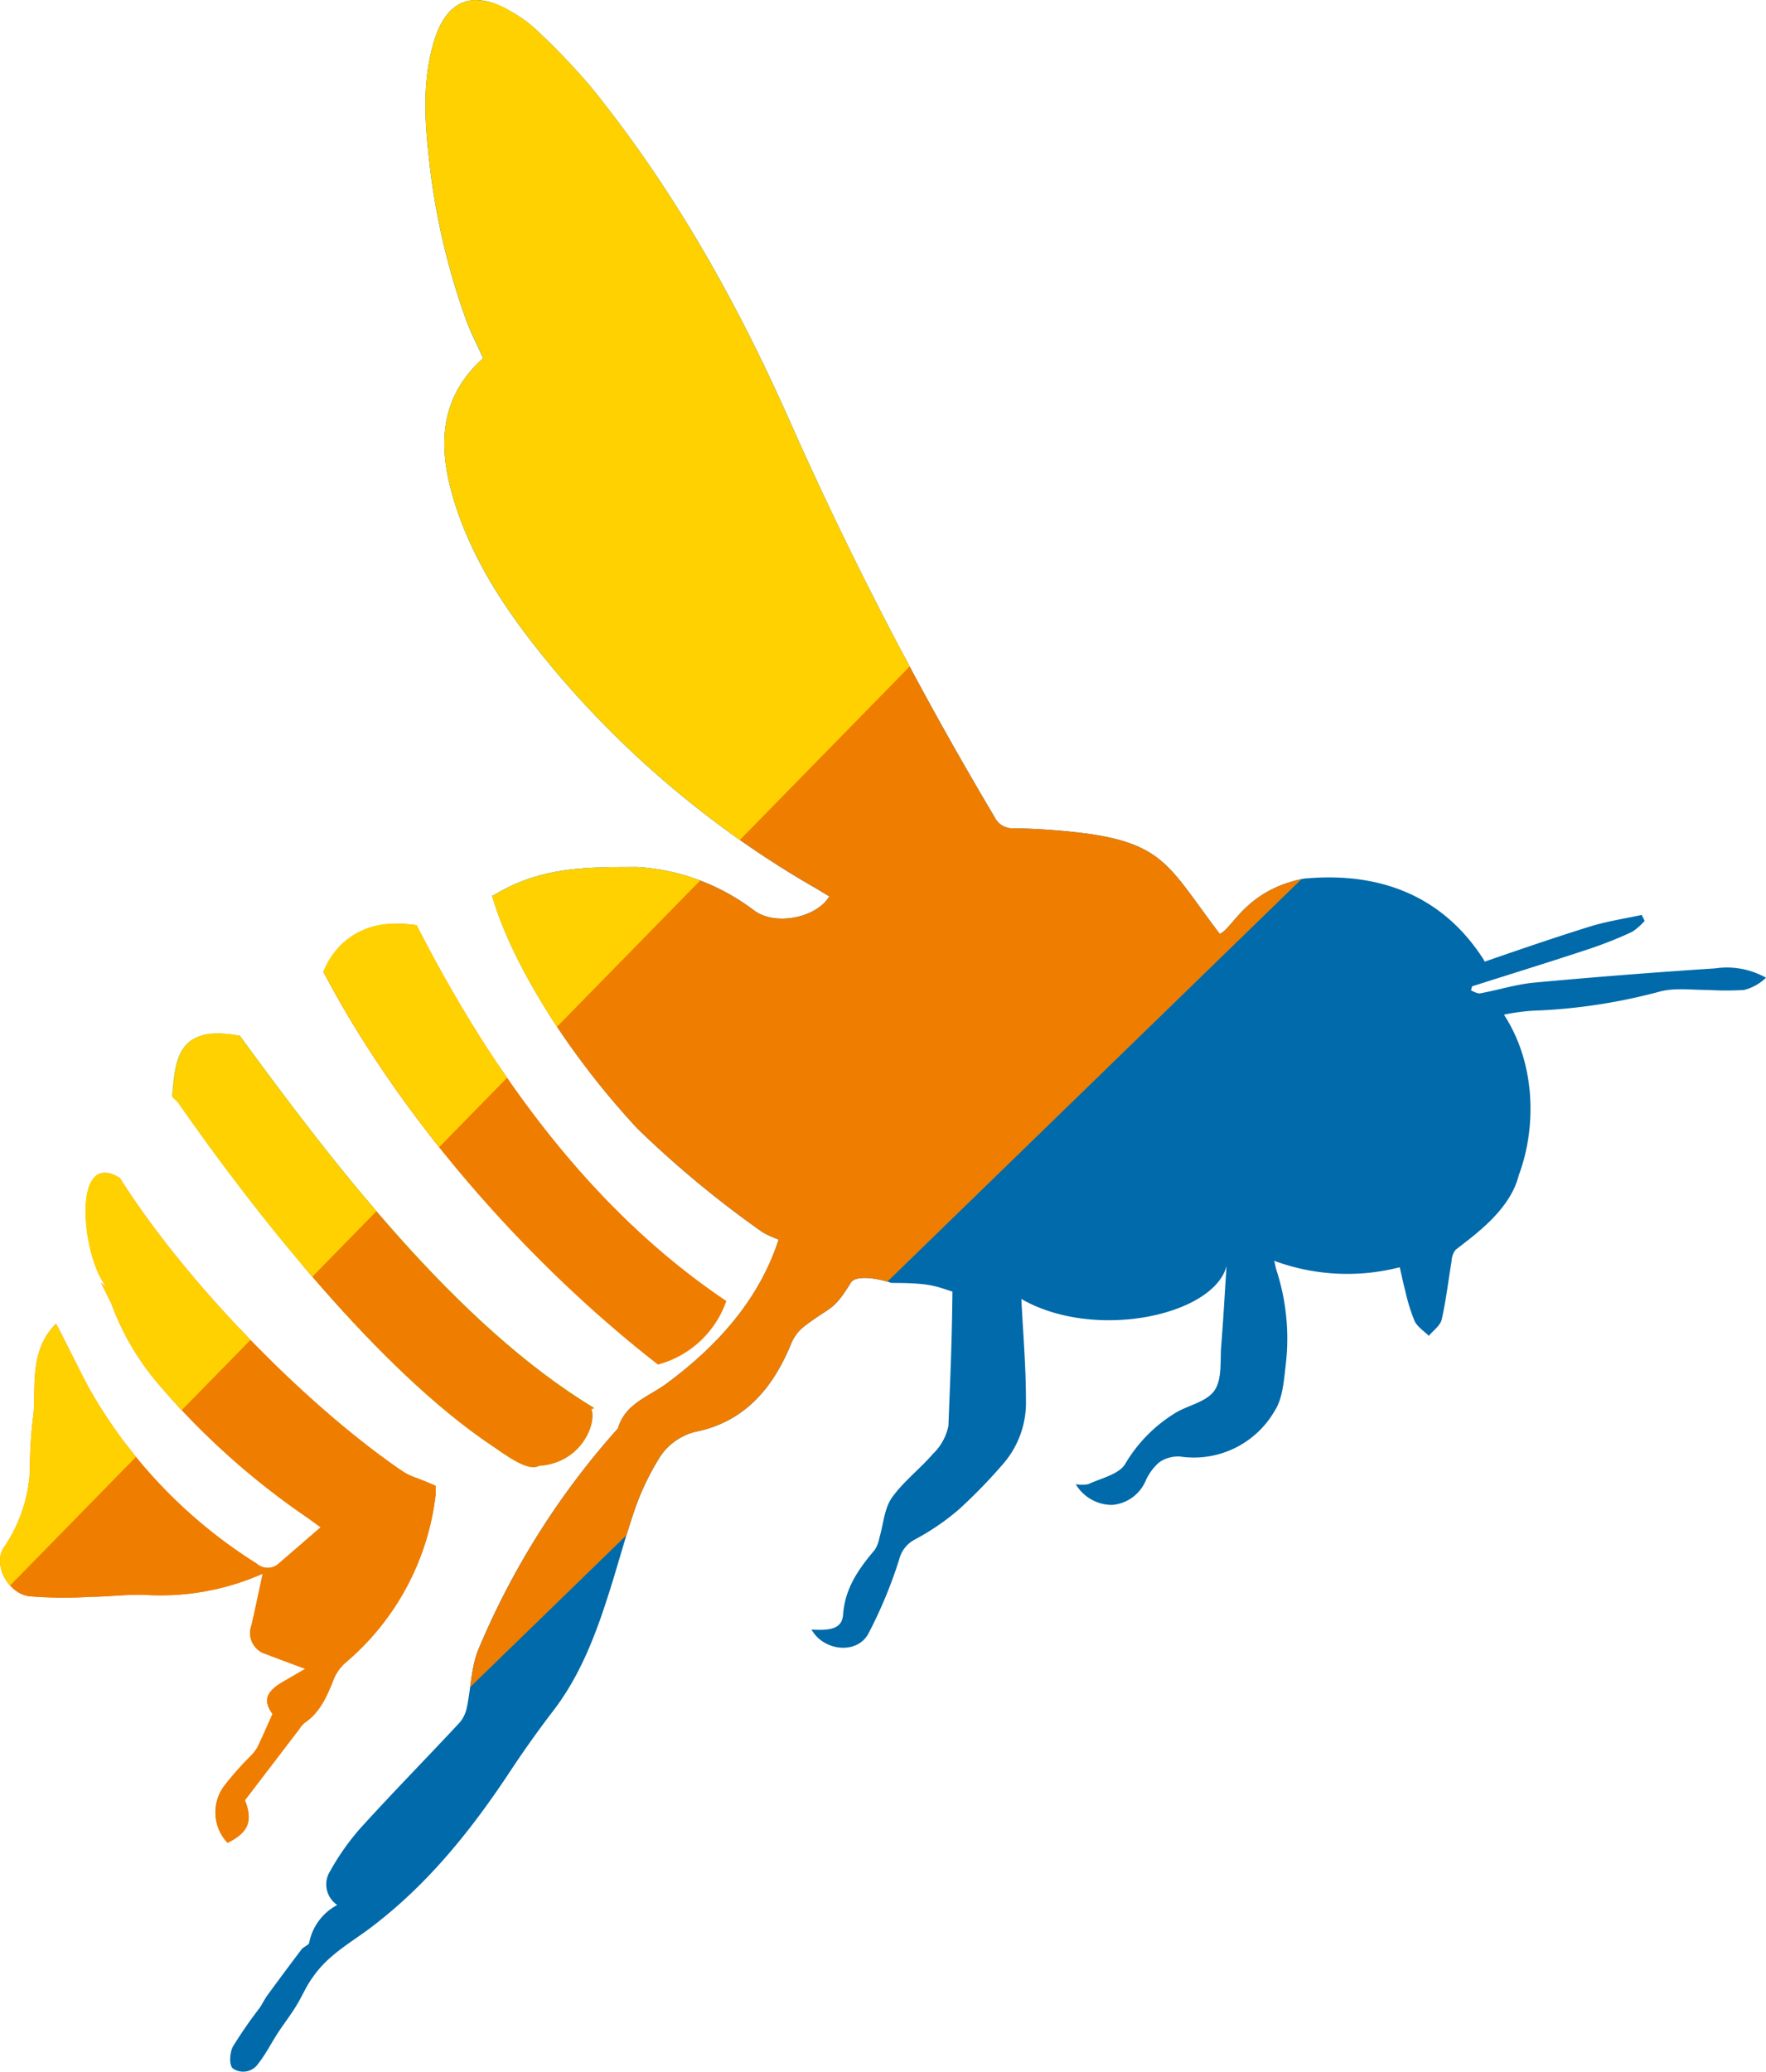 <svg xmlns="http://www.w3.org/2000/svg" xmlns:xlink="http://www.w3.org/1999/xlink" width="189.35" height="222.08" viewBox="0 0 189.35 222.08">
  <defs>
    <clipPath id="a">
      <rect x="-561.26" y="-241.42" width="841.89" height="595.28" fill="none"/>
    </clipPath>
    <clipPath id="b">
      <path d="M52.75,96l0,.07V96c0-.06-.06-.08-.07-.08l0,.07M46.49,4.56c-1.12,3.82-1,7.73-.58,11.63a74.81,74.81,0,0,0,4,17.91c.52,1.43,1.23,2.79,1.9,4.28C46.66,43,47,48.74,49,54.66c2.32,6.8,6.5,12.52,11.1,17.93A105.19,105.19,0,0,0,87.54,95.24l1.38.83c-1.35,2.3-5.89,3.26-8.19,1.42a23,23,0,0,0-12.36-4.57c-5.73,0-10.54,0-15.59,3.12,0,.06,0,.07,0,.06,1.89,6.55,7.49,16.18,15.58,24.88a111,111,0,0,0,13.37,11.07,11.22,11.22,0,0,0,1.75.8c-2.11,6.51-6.64,11.48-12.1,15.5-2,1.43-4.35,2.11-5.13,4.74A84.55,84.55,0,0,0,51.37,176.6c-.87,2-.86,4.31-1.33,6.47a3.44,3.44,0,0,1-.82,1.61c-3.51,3.77-7.11,7.44-10.57,11.25a26.18,26.18,0,0,0-3.23,4.57,2.66,2.66,0,0,0,.74,3.67,5.84,5.84,0,0,0-3,4c0,.29-.6.46-.82.75-1.24,1.63-2.46,3.28-3.67,4.93-.31.43-.54.92-.84,1.36a44.81,44.81,0,0,0-2.86,4.14c-.34.64-.43,2,0,2.34a1.94,1.94,0,0,0,2.74-.55c.8-1,1.37-2.17,2.07-3.24s1.44-2,2.09-3.1,1-2,1.69-2.92c1.63-2.37,4.08-3.69,6.19-5.28,6.2-4.69,10.89-10.59,15.11-17,1.39-2.09,2.85-4.14,4.37-6.13,3.11-4,4.81-8.71,6.3-13.49.91-2.92,1.7-5.89,2.73-8.77a29,29,0,0,1,2.45-5,6.4,6.4,0,0,1,4.3-2.85c5-1.18,7.92-4.73,9.8-9.31a4.52,4.52,0,0,1,1.33-1.83c3-2.32,3.1-1.55,5.07-4.72.59-1,3.36-.36,4.36,0,4.06,0,4.63.31,6.55.93-.07,6-.21,8.61-.43,14.37a5.71,5.71,0,0,1-1.64,3c-1.41,1.64-3.21,3-4.43,4.73-.81,1.16-.9,2.83-1.33,4.28a3.52,3.52,0,0,1-.49,1.28c-1.7,2-3.2,4.11-3.4,6.92-.1,1.42-1.07,1.79-3.39,1.63,1.26,2.28,4.79,2.73,6.07.5a49,49,0,0,0,3.33-8A3.3,3.3,0,0,1,98.09,165a26,26,0,0,0,4.74-3.24,57.31,57.31,0,0,0,4.79-4.94A10,10,0,0,0,110,150c0-3.64-.32-7.27-.49-10.78,7.87,4.53,20.62,1.76,22-3.53-.2,3.06-.35,5.8-.57,8.53-.13,1.62.11,3.55-.7,4.77s-2.67,1.57-4.06,2.35a15.78,15.78,0,0,0-5.56,5.6c-.71,1.1-2.57,1.48-3.94,2.13a3.84,3.84,0,0,1-1.34,0,4.52,4.52,0,0,0,3.93,2.22,4.28,4.28,0,0,0,3.56-2.57,5.69,5.69,0,0,1,1.47-2,3.55,3.55,0,0,1,2.26-.61,10,10,0,0,0,10.1-4.88c.88-1.35,1-3.28,1.2-5a23.77,23.77,0,0,0-1-10.11c-.09-.27-.13-.55-.24-1a22.6,22.6,0,0,0,13.46.69c.22.92.37,1.73.59,2.52a19.66,19.66,0,0,0,1,3.24c.3.63,1,1.07,1.53,1.59.48-.58,1.23-1.1,1.38-1.76.47-2.06.71-4.17,1.06-6.27.07-.41.14-.95.42-1.17,2-1.59,5.85-4.25,6.78-8,1.88-5,1.88-11.85-1.55-17.15a.19.19,0,0,1,0-.07,22.11,22.11,0,0,1,3.94-.45,60.7,60.7,0,0,0,12.69-2,12.28,12.28,0,0,1,3.75-.23c.51,0,1,0,1.52,0s.94,0,1.41,0a12.21,12.21,0,0,0,2.42,0,5.24,5.24,0,0,0,2.35-1.31,8.59,8.59,0,0,0-5.47-1q-9.69.63-19.35,1.52c-1.95.18-3.86.79-5.8,1.15-.32.06-.69-.19-1-.3l.12-.45c4.18-1.33,8.37-2.62,12.54-4A44.37,44.37,0,0,0,175,99.87a6.23,6.23,0,0,0,1.34-1.19c-.11-.2-.21-.42-.32-.62-1.9.41-3.83.7-5.67,1.28-3.75,1.17-7.46,2.44-11.17,3.73a.47.47,0,0,0-.07-.17c-3.44-5.42-9.35-9.67-19.33-8.73-6.24,1.24-7.61,5.38-9,5.92-5.31-7-5.89-9.52-14-10.72a71,71,0,0,0-8.13-.6,2.08,2.08,0,0,1-2-1.18A403.74,403.74,0,0,1,84.77,45.34C79.07,32.46,72.22,20.22,63.3,9.24a75.29,75.29,0,0,0-5.74-6,14,14,0,0,0-2.74-2A7.52,7.52,0,0,0,51.07,0c-2.13,0-3.7,1.53-4.58,4.56" fill="none"/>
    </clipPath>
    <clipPath id="d">
      <path d="M11.31,137.78c-.05.08-.17,0-.27-.11-.25-.25-.38-.49.89,2a28.06,28.06,0,0,0,5.3,8.95A81,81,0,0,0,33,162.69l1.38,1-4.5,3.89a1.76,1.76,0,0,1-2.36,0A52.82,52.82,0,0,1,9.82,149.25C9,147.89,6.87,143.42,6,141.87c-3.11,3.12-2,7.4-2.49,10.29a50,50,0,0,0-.31,5.62,16,16,0,0,1-2.81,8.1c-1.19,1.85.52,4.91,2.73,5.2a45.8,45.8,0,0,0,6.63.06c1.91,0,3.82-.28,5.73-.21a27,27,0,0,0,12.69-2.27c-.45,2.08-.81,3.82-1.21,5.54a2.35,2.35,0,0,0,1.55,3.08c1.32.51,2.66,1,4.22,1.58l-2.41,1.4c-1.89,1.11-2.09,2.06-1.1,3.45-.61,1.34-1.09,2.47-1.63,3.58a5,5,0,0,1-.8,1,32,32,0,0,0-2.74,3.1,4.74,4.74,0,0,0,.35,6.12c2.29-1.13,2.72-2.38,1.86-4.57l5.82-7.61a2.85,2.85,0,0,1,.56-.67c1.66-1.11,2.4-2.82,3.1-4.58A4.74,4.74,0,0,1,37,178.24a27.82,27.82,0,0,0,9.7-18c0-.24,0-.49,0-1-2.68-1.18-2.54-.85-3.92-1.81-10.34-7.15-23-20.17-29.94-31.18a3.18,3.18,0,0,0-1.61-.55c-3.33,0-2.14,9.34.06,12" fill="none"/>
    </clipPath>
    <clipPath id="f">
      <path d="M34.69,104.15c8.31,15.84,22,31.3,35.87,42.08a10.69,10.69,0,0,0,7.31-6.78c-14.54-9.76-25.18-24.59-33.2-40.3a15.72,15.72,0,0,0-2-.14,8,8,0,0,0-8,5.14" fill="none"/>
    </clipPath>
    <clipPath id="h">
      <path d="M18.48,117.24c-.2.32.41.63.62.94C27.32,130,40.68,146.91,52.83,155c1.07.71,3.77,2.81,4.93,2.11,4.68-.31,6.24-4.67,5.64-6.1a.2.2,0,0,1,.12,0s.06,0,.17-.09c-14.67-8.86-27.91-26.1-38-39.91a12.34,12.34,0,0,0-2.31-.25c-4.32,0-4.59,3.24-4.86,6.48" fill="none"/>
    </clipPath>
  </defs>
  <g clip-path="url(#a)">
    <path d="M83.49,132.85c-2.11,6.51-6.64,11.48-12.1,15.5-2,1.43-4.35,2.11-5.13,4.74A84.32,84.32,0,0,0,51.37,176.6c-.87,2-.86,4.31-1.33,6.47a3.52,3.52,0,0,1-.82,1.62c-3.51,3.76-7.11,7.43-10.57,11.24a26.18,26.18,0,0,0-3.23,4.57,2.66,2.66,0,0,0,.74,3.67,5.84,5.84,0,0,0-3,4c0,.29-.6.46-.82.75-1.24,1.63-2.46,3.28-3.67,4.93-.31.43-.54.92-.84,1.36a47.68,47.68,0,0,0-2.86,4.14c-.34.64-.43,2,0,2.34a1.94,1.94,0,0,0,2.74-.55c.8-1,1.37-2.17,2.07-3.24s1.44-2,2.09-3.1,1-2,1.69-2.92c1.63-2.37,4.08-3.69,6.19-5.28,6.2-4.69,10.89-10.59,15.11-17,1.39-2.09,2.85-4.14,4.37-6.13,3.11-4,4.81-8.71,6.3-13.49.91-2.92,1.7-5.89,2.73-8.77a28,28,0,0,1,2.46-5,6.35,6.35,0,0,1,4.29-2.85c5-1.18,7.92-4.73,9.8-9.31a4.52,4.52,0,0,1,1.33-1.83c3-2.32,3.1-1.54,5.07-4.72.59-1,3.36-.36,4.36,0,4.06,0,4.63.31,6.55.93-.07,6-.21,8.61-.43,14.37a5.71,5.71,0,0,1-1.64,3c-1.41,1.64-3.21,3-4.43,4.73-.81,1.16-.9,2.84-1.33,4.28a3.64,3.64,0,0,1-.49,1.29c-1.7,2-3.2,4.1-3.4,6.91-.1,1.42-1.08,1.79-3.39,1.64,1.26,2.27,4.79,2.72,6.07.49a49,49,0,0,0,3.33-8A3.3,3.3,0,0,1,98.09,165a26,26,0,0,0,4.74-3.24,57.31,57.31,0,0,0,4.79-4.94A10,10,0,0,0,110,150c0-3.64-.32-7.27-.49-10.78,7.87,4.53,20.62,1.76,22-3.53-.2,3.06-.35,5.8-.57,8.53-.13,1.62.11,3.55-.7,4.77s-2.67,1.57-4.06,2.35a15.78,15.78,0,0,0-5.56,5.6c-.71,1.1-2.57,1.49-3.94,2.13a3.84,3.84,0,0,1-1.34,0,4.52,4.52,0,0,0,3.93,2.22,4.28,4.28,0,0,0,3.56-2.57,5.69,5.69,0,0,1,1.47-2,3.55,3.55,0,0,1,2.26-.61,10,10,0,0,0,10.1-4.88c.88-1.35,1-3.28,1.2-5a23.71,23.71,0,0,0-1-10.1c-.09-.28-.13-.56-.24-1a22.6,22.6,0,0,0,13.46.69c.22.92.37,1.73.59,2.52a19.66,19.66,0,0,0,1,3.24c.3.63,1,1.07,1.53,1.59.48-.58,1.23-1.1,1.38-1.75.47-2.07.71-4.18,1.06-6.27a2.07,2.07,0,0,1,.42-1.19c2-1.58,5.85-4.24,6.78-8,1.88-5,1.88-11.85-1.55-17.15-.3-1.33-.32,0-.32,0a21.47,21.47,0,0,1,4.24-.52,60.7,60.7,0,0,0,12.69-2c1.65-.46,3.51-.18,5.27-.19a30.64,30.64,0,0,0,3.83,0,5.24,5.24,0,0,0,2.35-1.31,8.59,8.59,0,0,0-5.47-1q-9.69.63-19.35,1.52c-1.95.18-3.86.79-5.81,1.15-.31.06-.68-.19-1-.3l.12-.45c4.18-1.33,8.37-2.62,12.53-4A43.66,43.66,0,0,0,175,99.87a6.45,6.45,0,0,0,1.34-1.18l-.32-.63c-1.9.41-3.83.7-5.67,1.28-4.19,1.31-8.35,2.75-12.5,4.19-.85.3,1.77.16,1.26-.63-3.44-5.42-9.35-9.67-19.33-8.73-6.24,1.24-7.61,5.38-9,5.92-5.31-7-5.89-9.52-14-10.72a71,71,0,0,0-8.13-.6,2.08,2.08,0,0,1-2-1.18A402.76,402.76,0,0,1,84.77,45.34C79.07,32.46,72.22,20.22,63.3,9.25a73.74,73.74,0,0,0-5.74-6,14,14,0,0,0-2.74-2c-4.09-2.43-7-1.28-8.33,3.32-1.12,3.82-1,7.73-.58,11.63a74.25,74.25,0,0,0,4,17.91c.51,1.43,1.22,2.79,1.89,4.28C46.66,43,47,48.74,49,54.66c2.32,6.81,6.5,12.52,11.1,17.93A105.19,105.19,0,0,0,87.54,95.24l1.38.83c-1.35,2.3-5.89,3.26-8.19,1.42a23,23,0,0,0-12.36-4.57c-5.73,0-10.54,0-15.59,3.12.1.23-.19-.26,0,0,1.87,6.55,7.48,16.21,15.59,24.94a111,111,0,0,0,13.37,11.07,11.22,11.22,0,0,0,1.75.8" fill="#006aaa"/>
  </g>
  <g clip-path="url(#b)">
    <polyline points="-59.98 229.91 160.55 4.69 223.8 12.37 -1.33 231.09 -61.16 231.09" fill="#ef7d00"/>
    <polyline points="-170.25 227.57 39.73 -21.11 162.89 4.69 -58.81 231.09 -170.25 231.09" fill="#ffd100"/>
  </g>
  <g clip-path="url(#a)">
    <path d="M28.17,168.66c-.45,2.08-.81,3.81-1.21,5.54a2.35,2.35,0,0,0,1.55,3.08c1.32.51,2.66,1,4.22,1.58l-2.41,1.4c-1.89,1.11-2.09,2.06-1.1,3.44-.61,1.35-1.09,2.48-1.63,3.59a5,5,0,0,1-.8,1,32,32,0,0,0-2.74,3.1,4.74,4.74,0,0,0,.35,6.12c2.29-1.13,2.72-2.38,1.86-4.57l5.82-7.61a2.85,2.85,0,0,1,.56-.67c1.66-1.11,2.4-2.82,3.1-4.58A4.72,4.72,0,0,1,37,178.24a27.79,27.79,0,0,0,9.71-18c0-.24,0-.49,0-1-2.67-1.18-2.54-.85-3.92-1.81-10.34-7.15-23-20.17-29.94-31.18-5.24-3.21-4,8.42-1.55,11.5-.19.29-1.16-1.62.62,1.91a28.06,28.06,0,0,0,5.3,8.95A81,81,0,0,0,33,162.69l1.38,1-4.5,3.89a1.76,1.76,0,0,1-2.36,0A52.94,52.94,0,0,1,9.81,149.25C9,147.89,6.87,143.42,6,141.87c-3.11,3.12-2,7.4-2.49,10.29a50.14,50.14,0,0,0-.31,5.62,16,16,0,0,1-2.81,8.1c-1.19,1.85.52,4.91,2.73,5.2a45.8,45.8,0,0,0,6.63.06c1.91,0,3.82-.28,5.73-.21a27,27,0,0,0,12.69-2.27" fill="#ef7d00"/>
  </g>
  <g clip-path="url(#d)">
    <polyline points="-59.98 229.91 160.55 4.69 220.37 4.69 -1.33 231.09 -61.16 231.09" fill="#ef7d00"/>
    <polyline points="-170.25 227.57 39.73 -21.11 162.89 4.69 -58.81 231.09 -170.25 231.09" fill="#ffd100"/>
  </g>
  <g clip-path="url(#a)">
    <path d="M77.87,139.45c-14.54-9.76-25.18-24.59-33.2-40.29-4.37-.63-8.11.62-10,5,8.31,15.84,22,31.3,35.87,42.08a10.67,10.67,0,0,0,7.31-6.78" fill="#ef7d00"/>
  </g>
  <g clip-path="url(#f)">
    <polyline points="-59.98 229.91 160.55 4.69 220.37 4.69 -1.33 231.09 -61.16 231.09" fill="#ef7d00"/>
    <polyline points="-170.25 227.57 39.73 -21.11 162.89 4.69 -58.81 231.09 -170.25 231.09" fill="#ffd100"/>
  </g>
  <g clip-path="url(#a)">
    <path d="M25.65,111c-6.55-1.24-6.86,2.5-7.17,6.24-.2.32.41.63.62.94C27.32,130,40.68,146.91,52.83,155c1.07.71,3.77,2.81,4.93,2.11,4.68-.31,6.24-4.67,5.64-6.1.16-.1.09,0,.29-.13-14.67-8.86-27.91-26.1-38-39.92" fill="#94c12f"/>
  </g>
  <g clip-path="url(#h)">
    <polyline points="-59.98 229.91 160.55 4.69 220.37 4.69 -1.33 231.09 -61.16 231.09" fill="#ef7d00"/>
    <polyline points="-170.25 227.57 39.73 -21.11 162.89 4.69 -58.81 231.09 -170.25 231.09" fill="#ffd100"/>
  </g>
</svg>
